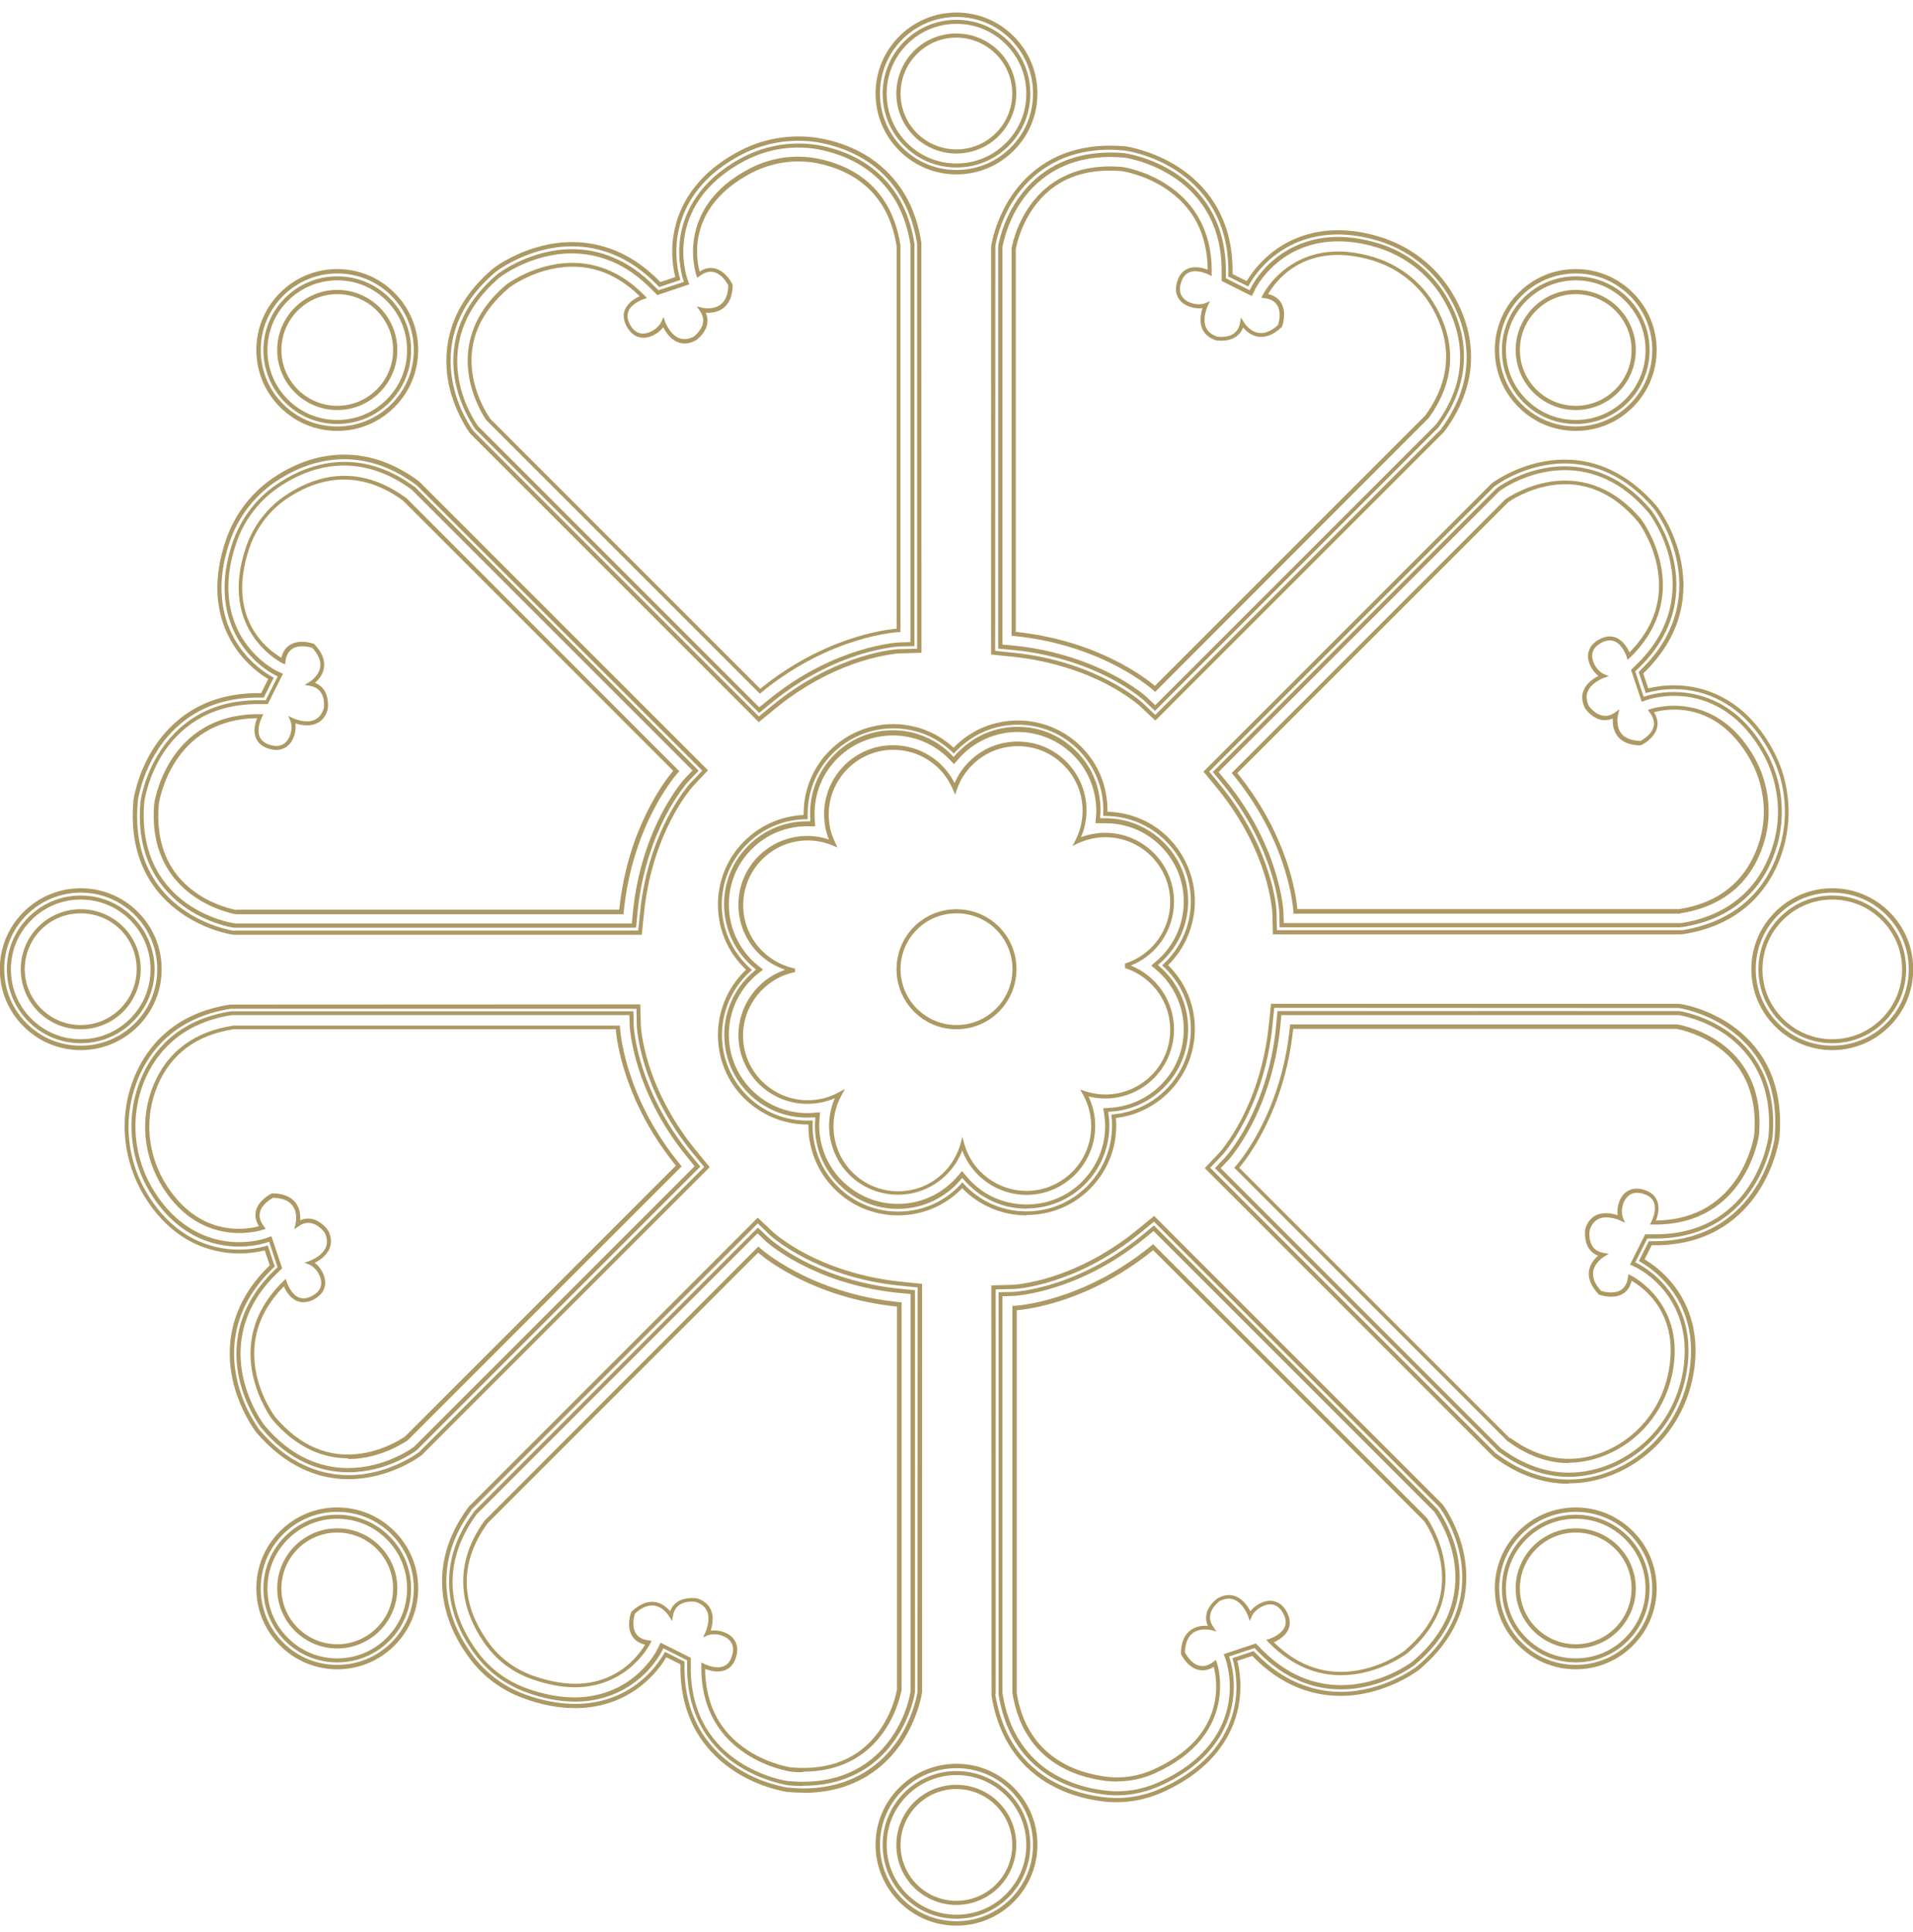 <svg width="100" height="101" viewBox="0 0 100 101" fill="none" xmlns="http://www.w3.org/2000/svg">
<g clip-path="url(#clip0_2415_2922)">
<path d="M50 47.746C49.25 47.746 48.5 48.026 47.93 48.596C46.79 49.736 46.79 51.587 47.93 52.727C48.48 53.276 49.22 53.587 50 53.587C50.78 53.587 51.51 53.286 52.07 52.727C53.21 51.587 53.21 49.736 52.07 48.596C51.5 48.026 50.75 47.746 50 47.746ZM50 53.806C49.16 53.806 48.37 53.477 47.78 52.886C46.56 51.666 46.56 49.676 47.78 48.447C49 47.227 50.99 47.227 52.22 48.447C53.44 49.666 53.44 51.657 52.22 52.886C51.63 53.477 50.84 53.806 50 53.806Z" fill="#AC9963"/>
<path d="M50 1.246C49.03 1.246 48.11 1.626 47.42 2.316C46.73 3.006 46.35 3.916 46.35 4.896C46.35 5.876 46.73 6.786 47.42 7.476C48.11 8.166 49.02 8.546 50 8.546C50.98 8.546 51.89 8.166 52.58 7.476C53.27 6.786 53.65 5.876 53.65 4.896C53.65 3.916 53.27 3.006 52.58 2.316C51.89 1.626 50.98 1.246 50 1.246ZM50 8.756C48.97 8.756 48 8.356 47.27 7.626C46.54 6.896 46.14 5.926 46.14 4.896C46.14 3.866 46.54 2.896 47.27 2.166C48 1.436 48.97 1.036 50 1.036C51.03 1.036 52 1.436 52.73 2.166C53.46 2.896 53.86 3.866 53.86 4.896C53.86 5.926 53.46 6.896 52.73 7.626C52 8.356 51.03 8.756 50 8.756ZM50 0.886C48.93 0.886 47.92 1.306 47.17 2.056C46.41 2.816 46 3.816 46 4.886C46 5.956 46.42 6.966 47.17 7.716C47.93 8.476 48.93 8.886 50 8.886C51.07 8.886 52.08 8.466 52.83 7.716C53.59 6.956 54 5.956 54 4.886C54 3.816 53.58 2.806 52.83 2.056C52.07 1.296 51.07 0.886 50 0.886ZM50 9.116C48.87 9.116 47.81 8.676 47.01 7.876C46.21 7.076 45.77 6.016 45.77 4.886C45.77 3.756 46.21 2.696 47.01 1.896C47.81 1.096 48.87 0.656 50 0.656C51.13 0.656 52.19 1.096 52.99 1.896C53.79 2.696 54.23 3.756 54.23 4.886C54.23 6.016 53.79 7.076 52.99 7.876C52.19 8.676 51.13 9.116 50 9.116Z" fill="#AC9963"/>
<path d="M17.63 14.656C16.66 14.656 15.74 15.036 15.05 15.726C14.36 16.416 13.98 17.326 13.98 18.306C13.98 19.286 14.36 20.196 15.05 20.886C15.74 21.576 16.65 21.956 17.63 21.956C18.61 21.956 19.52 21.576 20.21 20.886C20.9 20.196 21.28 19.286 21.28 18.306C21.28 17.326 20.9 16.416 20.21 15.726C19.52 15.036 18.61 14.656 17.63 14.656ZM17.63 22.166C16.6 22.166 15.63 21.766 14.9 21.036C14.17 20.306 13.77 19.336 13.77 18.306C13.77 17.276 14.17 16.306 14.9 15.576C15.63 14.846 16.6 14.446 17.63 14.446C18.66 14.446 19.63 14.846 20.36 15.576C21.09 16.306 21.49 17.276 21.49 18.306C21.49 19.336 21.09 20.306 20.36 21.036C19.63 21.766 18.66 22.166 17.63 22.166ZM17.63 14.296C16.56 14.296 15.55 14.716 14.8 15.466C14.04 16.226 13.63 17.226 13.63 18.296C13.63 19.366 14.05 20.376 14.8 21.126C15.56 21.886 16.56 22.296 17.63 22.296C18.7 22.296 19.71 21.876 20.46 21.126C21.22 20.366 21.63 19.366 21.63 18.296C21.63 17.226 21.21 16.216 20.46 15.466C19.7 14.706 18.7 14.296 17.63 14.296ZM17.63 22.526C16.5 22.526 15.44 22.086 14.64 21.286C13.84 20.486 13.4 19.426 13.4 18.296C13.4 17.166 13.84 16.106 14.64 15.306C15.44 14.506 16.5 14.066 17.63 14.066C18.76 14.066 19.82 14.506 20.62 15.306C21.42 16.106 21.86 17.166 21.86 18.296C21.86 19.426 21.42 20.486 20.62 21.286C19.82 22.086 18.76 22.526 17.63 22.526Z" fill="#AC9963"/>
<path d="M4.22 47.026C3.25 47.026 2.33 47.407 1.64 48.096C0.95 48.786 0.57 49.697 0.57 50.676C0.57 51.657 0.95 52.566 1.64 53.257C2.33 53.947 3.24 54.327 4.22 54.327C5.2 54.327 6.11 53.947 6.8 53.257C7.49 52.566 7.87 51.657 7.87 50.676C7.87 49.697 7.49 48.786 6.8 48.096C6.11 47.407 5.2 47.026 4.22 47.026ZM4.22 54.536C3.19 54.536 2.22 54.136 1.49 53.407C0.76 52.676 0.36 51.706 0.36 50.676C0.36 49.647 0.76 48.676 1.49 47.947C2.22 47.217 3.19 46.816 4.22 46.816C5.25 46.816 6.22 47.217 6.95 47.947C7.68 48.676 8.08 49.647 8.08 50.676C8.08 51.706 7.68 52.676 6.95 53.407C6.22 54.136 5.25 54.536 4.22 54.536ZM4.22 46.666C3.15 46.666 2.14 47.087 1.39 47.837C0.63 48.596 0.22 49.596 0.22 50.666C0.22 51.736 0.64 52.746 1.39 53.496C2.15 54.257 3.15 54.666 4.22 54.666C5.29 54.666 6.3 54.246 7.05 53.496C7.81 52.736 8.22 51.736 8.22 50.666C8.22 49.596 7.8 48.587 7.05 47.837C6.29 47.077 5.29 46.666 4.22 46.666ZM4.22 54.897C3.09 54.897 2.03 54.456 1.23 53.657C0.43 52.856 -0.01 51.797 -0.01 50.666C-0.01 49.536 0.43 48.477 1.23 47.676C2.03 46.877 3.09 46.437 4.22 46.437C5.35 46.437 6.41 46.877 7.21 47.676C8.01 48.477 8.45 49.536 8.45 50.666C8.45 51.797 8.01 52.856 7.21 53.657C6.41 54.456 5.35 54.897 4.22 54.897Z" fill="#AC9963"/>
<path d="M17.63 79.396C16.66 79.396 15.74 79.776 15.05 80.466C14.36 81.156 13.98 82.066 13.98 83.046C13.98 84.026 14.36 84.936 15.05 85.626C15.74 86.316 16.65 86.696 17.63 86.696C18.61 86.696 19.52 86.316 20.21 85.626C20.9 84.936 21.28 84.026 21.28 83.046C21.28 82.066 20.9 81.156 20.21 80.466C19.52 79.776 18.61 79.396 17.63 79.396ZM17.63 86.906C16.6 86.906 15.63 86.506 14.9 85.776C14.17 85.046 13.77 84.076 13.77 83.046C13.77 82.016 14.17 81.046 14.9 80.316C15.63 79.586 16.6 79.186 17.63 79.186C18.66 79.186 19.63 79.586 20.36 80.316C21.09 81.046 21.49 82.016 21.49 83.046C21.49 84.076 21.09 85.046 20.36 85.776C19.63 86.506 18.66 86.906 17.63 86.906ZM17.63 79.036C16.56 79.036 15.55 79.456 14.8 80.206C14.04 80.966 13.63 81.966 13.63 83.036C13.63 84.106 14.05 85.116 14.8 85.866C15.56 86.626 16.56 87.036 17.63 87.036C18.7 87.036 19.71 86.616 20.46 85.866C21.22 85.106 21.63 84.106 21.63 83.036C21.63 81.966 21.21 80.956 20.46 80.206C19.7 79.446 18.7 79.036 17.63 79.036ZM17.63 87.266C16.5 87.266 15.44 86.826 14.64 86.026C13.84 85.226 13.4 84.166 13.4 83.036C13.4 81.906 13.84 80.846 14.64 80.046C15.44 79.246 16.5 78.806 17.63 78.806C18.76 78.806 19.82 79.246 20.62 80.046C21.42 80.846 21.86 81.906 21.86 83.036C21.86 84.166 21.42 85.226 20.62 86.026C19.82 86.826 18.76 87.266 17.63 87.266Z" fill="#AC9963"/>
<path d="M50 92.796C49.03 92.796 48.11 93.177 47.42 93.867C46.73 94.556 46.35 95.466 46.35 96.447C46.35 97.427 46.73 98.337 47.42 99.026C48.11 99.716 49.02 100.097 50 100.097C50.98 100.097 51.89 99.716 52.58 99.026C53.27 98.337 53.65 97.427 53.65 96.447C53.65 95.466 53.27 94.556 52.58 93.867C51.89 93.177 50.98 92.796 50 92.796ZM50 100.307C48.97 100.307 48 99.906 47.27 99.177C46.54 98.447 46.14 97.477 46.14 96.447C46.14 95.416 46.54 94.447 47.27 93.716C48 92.987 48.97 92.587 50 92.587C51.03 92.587 52 92.987 52.73 93.716C53.46 94.447 53.86 95.416 53.86 96.447C53.86 97.477 53.46 98.447 52.73 99.177C52 99.906 51.03 100.307 50 100.307ZM50 92.436C48.93 92.436 47.92 92.856 47.17 93.606C46.41 94.367 46 95.367 46 96.436C46 97.507 46.42 98.516 47.17 99.266C47.93 100.027 48.93 100.437 50 100.437C51.07 100.437 52.08 100.017 52.83 99.266C53.59 98.507 54 97.507 54 96.436C54 95.367 53.58 94.356 52.83 93.606C52.07 92.847 51.07 92.436 50 92.436ZM50 100.667C48.87 100.667 47.81 100.227 47.01 99.427C46.21 98.626 45.77 97.567 45.77 96.436C45.77 95.306 46.21 94.246 47.01 93.447C47.81 92.647 48.87 92.207 50 92.207C51.13 92.207 52.19 92.647 52.99 93.447C53.79 94.246 54.23 95.306 54.23 96.436C54.23 97.567 53.79 98.626 52.99 99.427C52.19 100.227 51.13 100.667 50 100.667Z" fill="#AC9963"/>
<path d="M82.37 79.396C81.4 79.396 80.48 79.776 79.79 80.466C79.1 81.156 78.72 82.066 78.72 83.046C78.72 84.026 79.1 84.936 79.79 85.626C80.48 86.316 81.39 86.696 82.37 86.696C83.35 86.696 84.26 86.316 84.95 85.626C85.64 84.936 86.02 84.026 86.02 83.046C86.02 82.066 85.64 81.156 84.95 80.466C84.26 79.776 83.35 79.396 82.37 79.396ZM82.37 86.906C81.34 86.906 80.37 86.506 79.64 85.776C78.91 85.046 78.51 84.076 78.51 83.046C78.51 82.016 78.91 81.046 79.64 80.316C80.37 79.586 81.34 79.186 82.37 79.186C83.4 79.186 84.37 79.586 85.1 80.316C85.83 81.046 86.23 82.016 86.23 83.046C86.23 84.076 85.83 85.046 85.1 85.776C84.37 86.506 83.4 86.906 82.37 86.906ZM82.37 79.036C81.3 79.036 80.29 79.456 79.54 80.206C78.78 80.966 78.37 81.966 78.37 83.036C78.37 84.106 78.79 85.116 79.54 85.866C80.3 86.626 81.3 87.036 82.37 87.036C83.44 87.036 84.45 86.616 85.2 85.866C85.96 85.106 86.37 84.106 86.37 83.036C86.37 81.966 85.95 80.956 85.2 80.206C84.44 79.446 83.44 79.036 82.37 79.036ZM82.37 87.266C81.24 87.266 80.18 86.826 79.38 86.026C78.58 85.226 78.14 84.166 78.14 83.036C78.14 81.906 78.58 80.846 79.38 80.046C80.18 79.246 81.24 78.806 82.37 78.806C83.5 78.806 84.56 79.246 85.36 80.046C86.16 80.846 86.6 81.906 86.6 83.036C86.6 84.166 86.16 85.226 85.36 86.026C84.56 86.826 83.5 87.266 82.37 87.266Z" fill="#AC9963"/>
<path d="M95.78 47.026C94.81 47.026 93.89 47.407 93.2 48.096C92.51 48.786 92.13 49.697 92.13 50.676C92.13 51.657 92.51 52.566 93.2 53.257C93.89 53.947 94.8 54.327 95.78 54.327C96.76 54.327 97.67 53.947 98.36 53.257C99.05 52.566 99.43 51.657 99.43 50.676C99.43 49.697 99.05 48.786 98.36 48.096C97.67 47.407 96.76 47.026 95.78 47.026ZM95.78 54.536C94.75 54.536 93.78 54.136 93.05 53.407C92.32 52.676 91.92 51.706 91.92 50.676C91.92 49.647 92.32 48.676 93.05 47.947C93.78 47.217 94.75 46.816 95.78 46.816C96.81 46.816 97.78 47.217 98.51 47.947C99.24 48.676 99.64 49.647 99.64 50.676C99.64 51.706 99.24 52.676 98.51 53.407C97.78 54.136 96.81 54.536 95.78 54.536ZM95.78 46.666C94.71 46.666 93.7 47.087 92.95 47.837C92.19 48.596 91.78 49.596 91.78 50.666C91.78 51.736 92.2 52.746 92.95 53.496C93.71 54.257 94.71 54.666 95.78 54.666C96.85 54.666 97.86 54.246 98.61 53.496C99.37 52.736 99.78 51.736 99.78 50.666C99.78 49.596 99.36 48.587 98.61 47.837C97.85 47.077 96.85 46.666 95.78 46.666ZM95.78 54.897C94.65 54.897 93.59 54.456 92.79 53.657C91.99 52.856 91.55 51.797 91.55 50.666C91.55 49.536 91.99 48.477 92.79 47.676C93.59 46.877 94.65 46.437 95.78 46.437C96.91 46.437 97.97 46.877 98.77 47.676C99.57 48.477 100.01 49.536 100.01 50.666C100.01 51.797 99.57 52.856 98.77 53.657C97.97 54.456 96.91 54.897 95.78 54.897Z" fill="#AC9963"/>
<path d="M82.37 14.656C81.4 14.656 80.48 15.036 79.79 15.726C79.1 16.416 78.72 17.326 78.72 18.306C78.72 19.286 79.1 20.196 79.79 20.886C80.48 21.576 81.39 21.956 82.37 21.956C83.35 21.956 84.26 21.576 84.95 20.886C85.64 20.196 86.02 19.286 86.02 18.306C86.02 17.326 85.64 16.416 84.95 15.726C84.26 15.036 83.35 14.656 82.37 14.656ZM82.37 22.166C81.34 22.166 80.37 21.766 79.64 21.036C78.91 20.306 78.51 19.336 78.51 18.306C78.51 17.276 78.91 16.306 79.64 15.576C80.37 14.846 81.34 14.446 82.37 14.446C83.4 14.446 84.37 14.846 85.1 15.576C85.83 16.306 86.23 17.276 86.23 18.306C86.23 19.336 85.83 20.306 85.1 21.036C84.37 21.766 83.4 22.166 82.37 22.166ZM82.37 14.296C81.3 14.296 80.29 14.716 79.54 15.466C78.78 16.226 78.37 17.226 78.37 18.296C78.37 19.366 78.79 20.376 79.54 21.126C80.3 21.886 81.3 22.296 82.37 22.296C83.44 22.296 84.45 21.876 85.2 21.126C85.96 20.366 86.37 19.366 86.37 18.296C86.37 17.226 85.95 16.216 85.2 15.466C84.44 14.706 83.44 14.296 82.37 14.296ZM82.37 22.526C81.24 22.526 80.18 22.086 79.38 21.286C78.58 20.486 78.14 19.426 78.14 18.296C78.14 17.166 78.58 16.106 79.38 15.306C80.18 14.506 81.24 14.066 82.37 14.066C83.5 14.066 84.56 14.506 85.36 15.306C86.16 16.106 86.6 17.166 86.6 18.296C86.6 19.426 86.16 20.486 85.36 21.286C84.56 22.086 83.5 22.526 82.37 22.526Z" fill="#AC9963"/>
<path d="M50.31 61.246L50.53 61.507C50.72 61.736 50.93 61.937 51.16 62.117C51.88 62.676 52.75 62.967 53.67 62.967C54.77 62.967 55.8 62.536 56.57 61.767C57.34 60.986 57.77 59.956 57.77 58.867C57.77 58.666 57.75 58.456 57.72 58.257L57.67 57.937L57.99 57.916C59 57.867 59.96 57.437 60.68 56.717C61.46 55.947 61.88 54.907 61.88 53.816C61.88 52.727 61.45 51.687 60.68 50.916C60.6 50.837 60.52 50.767 60.44 50.697L60.18 50.477L60.44 50.257C61.35 49.477 61.88 48.337 61.88 47.136C61.88 46.036 61.45 45.007 60.68 44.236C59.91 43.456 58.87 43.036 57.78 43.036C57.72 43.036 57.66 43.036 57.59 43.036H57.26L57.29 42.727C57.32 42.416 57.31 42.087 57.26 41.776C57.13 40.897 56.73 40.096 56.1 39.467C55.32 38.697 54.29 38.267 53.2 38.267C52.11 38.267 51.07 38.697 50.3 39.467C50.22 39.547 50.15 39.627 50.08 39.706L49.87 39.947L49.65 39.717C49.45 39.507 49.23 39.327 48.99 39.157C48.31 38.697 47.51 38.447 46.68 38.447C45.58 38.447 44.55 38.877 43.78 39.647C43 40.416 42.58 41.456 42.58 42.547C42.58 42.657 42.58 42.767 42.59 42.877L42.61 43.197H42.29C41.16 43.166 40.09 43.596 39.3 44.386C38.52 45.157 38.1 46.197 38.1 47.286C38.1 48.377 38.53 49.416 39.3 50.187C39.4 50.286 39.5 50.377 39.61 50.467L39.89 50.687L39.61 50.907C39.39 51.087 39.19 51.286 39.01 51.507C38.42 52.236 38.1 53.147 38.1 54.087C38.1 55.187 38.53 56.217 39.3 56.986C40.15 57.837 41.32 58.276 42.53 58.176L42.87 58.147L42.84 58.486C42.81 58.786 42.82 59.087 42.86 59.377C42.98 60.276 43.38 61.087 44.03 61.736C44.81 62.507 45.84 62.937 46.93 62.937C48.02 62.937 49.06 62.507 49.83 61.736C49.91 61.657 50 61.566 50.07 61.477L50.29 61.217L50.31 61.246ZM53.67 63.187C52.71 63.187 51.79 62.877 51.03 62.286C50.79 62.096 50.56 61.886 50.36 61.647L50.3 61.577L50.24 61.647C50.16 61.736 50.07 61.837 49.99 61.926C49.17 62.746 48.09 63.197 46.93 63.197C45.77 63.197 44.69 62.746 43.87 61.926C43.19 61.246 42.77 60.397 42.64 59.447C42.6 59.136 42.59 58.816 42.62 58.507V58.416H42.54C42.42 58.416 42.31 58.426 42.19 58.426C41.04 58.426 39.95 57.977 39.13 57.157C38.31 56.337 37.86 55.257 37.86 54.096C37.86 53.106 38.2 52.147 38.82 51.377C39.01 51.147 39.22 50.937 39.45 50.746L39.52 50.687L39.45 50.627C39.34 50.536 39.23 50.437 39.12 50.327C38.3 49.507 37.85 48.426 37.85 47.267C37.85 46.106 38.3 45.026 39.12 44.206C39.94 43.386 41.02 42.937 42.18 42.937C42.21 42.937 42.24 42.937 42.28 42.937H42.36V42.856C42.36 42.746 42.35 42.627 42.35 42.507C42.35 41.356 42.8 40.267 43.62 39.447C44.44 38.627 45.52 38.176 46.68 38.176C47.55 38.176 48.39 38.437 49.11 38.926C49.36 39.096 49.59 39.297 49.8 39.517L49.85 39.577L49.9 39.517C49.97 39.426 50.05 39.346 50.14 39.267C50.96 38.447 52.04 37.996 53.2 37.996C54.36 37.996 55.44 38.447 56.26 39.267C56.92 39.926 57.35 40.767 57.48 41.697C57.53 42.026 57.54 42.367 57.51 42.697V42.776H57.59C57.65 42.776 57.72 42.776 57.78 42.776C58.93 42.776 60.02 43.227 60.84 44.047C61.66 44.867 62.11 45.947 62.11 47.106C62.11 48.377 61.56 49.566 60.59 50.397L60.53 50.447L60.59 50.507C60.68 50.577 60.76 50.657 60.84 50.736C61.66 51.556 62.11 52.636 62.11 53.797C62.11 54.956 61.66 56.036 60.84 56.856C60.08 57.617 59.07 58.066 58.01 58.117H57.93L57.94 58.197C57.97 58.407 57.99 58.627 57.99 58.846C57.99 59.996 57.54 61.087 56.72 61.907C55.9 62.727 54.82 63.176 53.66 63.176M50.3 61.797L50.38 61.886C50.55 62.077 50.74 62.246 50.93 62.397C51.72 63.007 52.66 63.327 53.66 63.327C54.85 63.327 55.97 62.867 56.82 62.017C57.66 61.176 58.13 60.047 58.13 58.856C58.13 58.697 58.13 58.536 58.1 58.377V58.267L58.2 58.257C59.23 58.157 60.2 57.706 60.94 56.967C61.78 56.127 62.25 54.996 62.25 53.806C62.25 52.617 61.79 51.496 60.94 50.647C60.9 50.606 60.87 50.577 60.83 50.547L60.75 50.467L60.83 50.386C61.73 49.547 62.25 48.356 62.25 47.127C62.25 45.897 61.79 44.816 60.94 43.967C60.1 43.127 58.97 42.657 57.78 42.657H57.67V42.547C57.68 42.267 57.67 41.986 57.63 41.706C57.49 40.746 57.05 39.886 56.37 39.197C55.53 38.356 54.4 37.886 53.21 37.886C52.02 37.886 50.9 38.346 50.05 39.197C50.01 39.236 49.97 39.276 49.93 39.316L49.86 39.397L49.78 39.316C49.6 39.147 49.41 38.986 49.2 38.846C48.46 38.337 47.59 38.077 46.69 38.077C45.5 38.077 44.38 38.547 43.53 39.386C42.69 40.227 42.22 41.346 42.22 42.547C42.22 42.596 42.22 42.657 42.22 42.717V42.827H42.11C40.95 42.846 39.86 43.316 39.04 44.136C38.2 44.977 37.73 46.106 37.73 47.297C37.73 48.486 38.2 49.606 39.04 50.456C39.1 50.517 39.16 50.566 39.22 50.627L39.31 50.706L39.22 50.786C39.04 50.947 38.88 51.117 38.73 51.306C38.09 52.096 37.74 53.096 37.74 54.117C37.74 55.306 38.21 56.426 39.05 57.276C39.93 58.157 41.11 58.627 42.36 58.577H42.48V58.687C42.47 58.947 42.48 59.197 42.52 59.456C42.65 60.437 43.09 61.327 43.79 62.026C44.63 62.867 45.75 63.337 46.95 63.337C48.15 63.337 49.26 62.877 50.11 62.026C50.15 61.986 50.19 61.937 50.23 61.897L50.31 61.806L50.3 61.797ZM53.66 63.536C52.62 63.536 51.63 63.197 50.8 62.566C50.62 62.426 50.45 62.276 50.3 62.117C50.28 62.136 50.26 62.157 50.25 62.166C49.37 63.056 48.19 63.536 46.94 63.536C45.69 63.536 44.51 63.047 43.63 62.166C42.9 61.437 42.44 60.507 42.3 59.477C42.27 59.246 42.26 59.017 42.26 58.786C40.99 58.797 39.8 58.306 38.9 57.416C38.01 56.536 37.53 55.356 37.53 54.106C37.53 53.036 37.9 51.986 38.57 51.157C38.7 50.996 38.84 50.837 39 50.697C38.97 50.666 38.93 50.636 38.9 50.596C38.01 49.717 37.53 48.536 37.53 47.286C37.53 46.036 38.02 44.856 38.9 43.977C39.73 43.147 40.83 42.657 42.01 42.606C42.01 42.587 42.01 42.566 42.01 42.536C42.01 41.286 42.5 40.106 43.38 39.227C44.27 38.346 45.44 37.856 46.69 37.856C47.63 37.856 48.55 38.136 49.32 38.666C49.51 38.797 49.68 38.937 49.85 39.087C49.86 39.066 49.88 39.056 49.9 39.036C50.78 38.147 51.96 37.666 53.21 37.666C54.46 37.666 55.64 38.157 56.52 39.036C57.24 39.757 57.7 40.666 57.84 41.666C57.88 41.926 57.89 42.176 57.89 42.437C59.1 42.467 60.24 42.947 61.09 43.806C61.94 44.666 62.46 45.867 62.46 47.117C62.46 48.367 61.95 49.587 61.06 50.456C61.07 50.467 61.08 50.477 61.09 50.486C61.98 51.377 62.46 52.547 62.46 53.797C62.46 55.047 61.97 56.227 61.09 57.106C60.35 57.846 59.37 58.327 58.33 58.447C58.34 58.577 58.35 58.706 58.35 58.837C58.35 60.087 57.86 61.267 56.98 62.147C56.1 63.036 54.92 63.517 53.67 63.517" fill="#AC9963"/>
<path d="M25.03 22.316L39.69 36.976L40.12 36.626C41.94 35.126 43.7 34.386 44.86 34.026C46.1 33.636 46.96 33.586 46.99 33.586L47.59 33.566V12.776C47.35 11.256 46.72 10.046 45.72 9.176C44.97 8.526 44.03 8.076 42.92 7.836C41.6 7.556 40.18 7.756 38.97 8.386C36.7 9.566 35.98 11.176 35.79 12.316C35.58 13.546 35.9 14.476 35.93 14.586L36.03 14.866L34.36 15.426L34.06 15.126C33.41 14.466 32.71 13.966 31.95 13.656C31.3 13.386 30.6 13.246 29.89 13.246C27.8 13.246 26.23 14.426 26.16 14.476L26.13 14.496C23.95 16.346 23.75 18.376 23.97 19.746C24.21 21.216 24.96 22.236 24.99 22.276L25.02 22.316H25.03ZM39.68 37.266L24.86 22.446L24.83 22.406C24.83 22.406 24.02 21.296 23.77 19.776C23.54 18.346 23.74 16.246 26.01 14.326L26.04 14.306C26.11 14.256 27.74 13.026 29.9 13.026C30.64 13.026 31.36 13.166 32.04 13.456C32.82 13.776 33.55 14.286 34.22 14.976L34.42 15.176L35.75 14.736L35.73 14.666C35.69 14.556 35.36 13.576 35.58 12.286C35.79 11.096 36.53 9.416 38.88 8.196C40.14 7.546 41.61 7.346 42.97 7.626C44.11 7.866 45.09 8.336 45.87 9.016C46.91 9.926 47.56 11.176 47.8 12.746V12.816V33.776L47 33.796C47 33.796 46.14 33.846 44.92 34.226C43.78 34.586 42.05 35.316 40.26 36.796L39.68 37.276V37.266ZM24.76 22.546L39.67 37.456L40.35 36.896C42.12 35.436 43.84 34.706 44.96 34.356C46.13 33.986 46.91 33.936 47 33.936L47.94 33.916V12.726C47.68 11.126 47.01 9.836 45.95 8.906C45.15 8.206 44.16 7.736 42.99 7.486C41.59 7.196 40.08 7.406 38.8 8.066C36.39 9.306 35.64 11.036 35.43 12.256C35.25 13.326 35.44 14.206 35.54 14.536L35.57 14.636L34.46 15.006L34.32 14.866C33.64 14.166 32.89 13.646 32.09 13.316C31.39 13.026 30.65 12.876 29.9 12.876C27.69 12.876 26.02 14.136 25.95 14.186L25.91 14.216C23.59 16.176 23.39 18.336 23.63 19.796C23.88 21.346 24.68 22.446 24.72 22.486L24.76 22.546ZM39.66 37.746L24.59 22.676L24.54 22.616C24.54 22.616 23.67 21.426 23.41 19.826C23.17 18.306 23.38 16.066 25.77 14.046L25.82 14.006C25.89 13.946 27.62 12.656 29.9 12.656C30.69 12.656 31.45 12.806 32.18 13.106C33 13.446 33.78 13.986 34.48 14.706L34.52 14.746L35.3 14.486C35.2 14.086 35.04 13.226 35.22 12.216C35.44 10.946 36.22 9.156 38.71 7.866C40.04 7.176 41.6 6.966 43.05 7.266C44.26 7.516 45.29 8.016 46.11 8.736C47.22 9.706 47.91 11.026 48.16 12.686V12.786L48.17 34.126L47.02 34.156C47.02 34.156 46.2 34.206 45.04 34.566C43.93 34.916 42.25 35.626 40.5 37.066L39.66 37.756V37.746Z" fill="#AC9963"/>
<path d="M12.3 48.277H33.03L33.08 47.717C33.31 45.377 34.03 43.597 34.59 42.527C35.19 41.377 35.76 40.737 35.79 40.707L36.2 40.277L21.53 25.607L21.49 25.577C20.37 24.757 19.19 24.337 17.98 24.337C17.33 24.337 16.67 24.457 16.03 24.707C15.52 24.897 15.01 25.167 14.52 25.507C14.01 25.857 13.56 26.297 13.19 26.797C12.82 27.297 12.53 27.837 12.34 28.427C11.5 30.917 12.13 32.597 12.8 33.567C13.52 34.607 14.42 35.057 14.52 35.097L14.79 35.227L14 36.807H13.58C13.58 36.807 13.51 36.807 13.48 36.807C10.77 36.807 9.29 38.207 8.53 39.377C7.72 40.627 7.55 41.877 7.54 41.927V41.957C7.3 44.807 8.59 46.377 9.72 47.197C10.92 48.067 12.18 48.257 12.23 48.267H12.27L12.3 48.277ZM33.23 48.497H12.27H12.22C12.17 48.497 10.86 48.287 9.61 47.387C8.44 46.537 7.09 44.907 7.34 41.957V41.917C7.35 41.857 7.53 40.567 8.37 39.277C9.17 38.047 10.72 36.567 13.6 36.607H13.89L14.52 35.357L14.45 35.327C14.34 35.277 13.39 34.807 12.64 33.717C11.94 32.707 11.29 30.957 12.15 28.387C12.36 27.777 12.65 27.207 13.04 26.687C13.43 26.167 13.89 25.717 14.42 25.357C14.92 25.007 15.45 24.727 15.98 24.527C16.65 24.277 17.33 24.147 18.01 24.147C19.26 24.147 20.48 24.577 21.64 25.427L21.7 25.467L36.52 40.287L35.97 40.867C35.97 40.867 35.39 41.517 34.8 42.637C34.25 43.697 33.54 45.437 33.32 47.747L33.25 48.497H33.23ZM12.27 48.647H33.36L33.45 47.767C33.67 45.477 34.37 43.757 34.92 42.707C35.49 41.617 36.01 41.027 36.06 40.967L36.71 40.287L21.77 25.357L21.71 25.317C20.52 24.447 19.27 24.007 17.99 24.007C17.3 24.007 16.6 24.137 15.91 24.397C15.37 24.597 14.84 24.887 14.32 25.237C13.78 25.617 13.31 26.077 12.91 26.607C12.52 27.137 12.21 27.717 12 28.347C11.11 30.977 11.79 32.767 12.51 33.807C13.14 34.717 13.92 35.207 14.22 35.377L14.31 35.427L13.79 36.467H13.59C10.65 36.427 9.06 37.937 8.24 39.207C7.39 40.527 7.2 41.847 7.2 41.907V41.957C6.94 44.977 8.32 46.647 9.53 47.517C10.8 48.437 12.15 48.647 12.2 48.657H12.27V48.647ZM33.55 48.867H12.24L12.16 48.857C12.1 48.857 10.71 48.637 9.39 47.677C8.14 46.777 6.71 45.047 6.97 41.917V41.857C6.98 41.797 7.17 40.437 8.05 39.077C8.9 37.767 10.55 36.197 13.59 36.237H13.65L14.02 35.497C13.66 35.287 12.93 34.777 12.33 33.907C11.58 32.827 10.88 30.977 11.8 28.257C12.02 27.607 12.33 27.007 12.74 26.457C13.15 25.907 13.64 25.427 14.2 25.037C14.73 24.667 15.28 24.377 15.84 24.167C16.55 23.897 17.27 23.767 17.99 23.767C19.32 23.767 20.61 24.217 21.84 25.117L21.93 25.187L37.01 40.267L36.22 41.107C36.22 41.107 35.67 41.717 35.11 42.797C34.57 43.827 33.88 45.527 33.66 47.777L33.55 48.857V48.867Z" fill="#AC9963"/>
<path d="M13.82 74.507C14.49 75.307 15.23 75.897 16.03 76.267C16.72 76.587 17.45 76.747 18.2 76.747C20.11 76.747 21.55 75.707 21.61 75.657L21.65 75.627L36.31 60.967L35.96 60.537C34.46 58.717 33.72 56.957 33.36 55.797C32.97 54.547 32.92 53.697 32.92 53.667L32.9 53.067H12.11C9.36 53.497 8.13 55.147 7.57 56.447C6.76 58.367 6.96 60.577 8.11 62.357C8.72 63.307 9.48 64.007 10.35 64.437C11.02 64.767 11.74 64.937 12.49 64.937C13.3 64.937 13.85 64.747 13.91 64.727L14.19 64.627L14.75 66.307L14.45 66.597C12.48 68.517 12.41 70.577 12.7 71.957C13.01 73.427 13.77 74.447 13.81 74.487H13.82V74.507ZM18.21 76.967C17.43 76.967 16.66 76.797 15.95 76.467C15.12 76.087 14.35 75.477 13.67 74.657L13.64 74.627C13.64 74.627 12.81 73.527 12.49 72.007C12.19 70.577 12.26 68.447 14.3 66.447L14.51 66.247L14.07 64.917L14 64.937C13.94 64.957 13.35 65.167 12.5 65.167C11.71 65.167 10.96 64.997 10.26 64.647C9.35 64.197 8.57 63.467 7.94 62.487C6.75 60.637 6.54 58.357 7.38 56.367C7.95 55.007 9.24 53.307 12.08 52.867H12.15H33.11L33.13 53.667C33.13 53.667 33.18 54.527 33.56 55.747C33.92 56.887 34.65 58.617 36.13 60.407L36.61 60.987L36.54 61.057L21.8 75.797L21.75 75.837C21.69 75.887 20.2 76.967 18.22 76.967M13.99 65.097L14.36 66.207L14.22 66.347C12.13 68.387 12.06 70.567 12.37 72.037C12.69 73.587 13.51 74.667 13.54 74.717L13.57 74.757C14.27 75.587 15.06 76.207 15.9 76.597C16.63 76.937 17.42 77.117 18.22 77.117C20.25 77.117 21.78 76.007 21.84 75.957L21.9 75.917L36.81 61.007L36.25 60.327C34.79 58.547 34.06 56.837 33.71 55.717C33.34 54.527 33.29 53.707 33.29 53.677L33.27 52.737H12.05C9.14 53.197 7.83 54.947 7.24 56.337C6.38 58.367 6.59 60.697 7.81 62.587C8.46 63.597 9.26 64.337 10.19 64.797C10.91 65.147 11.68 65.327 12.49 65.327C13.12 65.327 13.62 65.217 13.87 65.147L13.97 65.117L13.99 65.097ZM18.22 77.327C17.38 77.327 16.57 77.147 15.81 76.787C14.94 76.377 14.13 75.737 13.4 74.887L13.36 74.837C13.36 74.837 12.48 73.667 12.15 72.077C11.83 70.557 11.9 68.297 14.06 66.187L14.1 66.147L13.84 65.367C13.56 65.437 13.09 65.527 12.51 65.527C11.66 65.527 10.86 65.337 10.11 64.977C9.14 64.497 8.31 63.727 7.64 62.687C6.39 60.737 6.17 58.327 7.05 56.237C7.66 54.797 9.02 52.977 12.03 52.517H12.13L33.47 52.507L33.5 53.657C33.5 53.657 33.55 54.477 33.91 55.637C34.26 56.747 34.97 58.427 36.41 60.177L37.1 61.017L37.03 61.087L22.04 76.077L21.97 76.127C21.9 76.177 20.32 77.327 18.22 77.327Z" fill="#AC9963"/>
<path d="M41.27 93.117H41.29C41.52 93.136 41.74 93.147 41.96 93.147C44.51 93.147 45.91 91.856 46.64 90.776C47.42 89.626 47.59 88.477 47.6 88.427V88.376V67.647L47.04 67.597C44.7 67.367 42.92 66.647 41.85 66.087C40.69 65.487 40.06 64.916 40.03 64.886L39.6 64.477L24.93 79.147L24.9 79.186C23.92 80.526 23.52 81.936 23.7 83.376C23.83 84.406 24.27 85.416 24.98 86.376C25.63 87.246 26.51 87.897 27.54 88.266C28.41 88.576 29.25 88.737 30.02 88.737C31.31 88.737 32.48 88.296 33.39 87.457C34.07 86.837 34.37 86.216 34.4 86.147L34.53 85.876L36.11 86.666V87.087C36.07 89.847 37.47 91.347 38.66 92.117C39.92 92.936 41.18 93.117 41.23 93.117H41.24H41.27ZM41.96 93.367C41.74 93.367 41.5 93.356 41.27 93.337H41.23C41.18 93.326 39.87 93.136 38.57 92.296C37.34 91.496 35.89 89.936 35.92 87.087V86.796L34.67 86.166L34.64 86.237C34.61 86.306 34.29 86.966 33.58 87.617C32.62 88.487 31.41 88.957 30.06 88.957C29.26 88.957 28.4 88.796 27.5 88.466C26.43 88.076 25.51 87.397 24.84 86.496C24.1 85.507 23.66 84.466 23.52 83.397C23.33 81.906 23.74 80.436 24.76 79.056L24.8 78.996L39.62 64.177L40.2 64.727C40.2 64.727 40.84 65.306 41.97 65.897C43.03 66.447 44.77 67.156 47.08 67.376L47.83 67.447V88.397V88.447C47.83 88.496 47.64 89.697 46.83 90.886C46.07 92.016 44.61 93.356 41.97 93.356M34.74 86.347L35.78 86.867V87.056C35.74 89.977 37.23 91.567 38.49 92.397C39.81 93.266 41.16 93.447 41.21 93.457H41.26C41.5 93.477 41.73 93.496 41.96 93.496C44.67 93.496 46.16 92.117 46.94 90.966C47.76 89.746 47.95 88.516 47.96 88.466V88.397L47.97 67.306L47.09 67.216C44.8 66.996 43.08 66.296 42.03 65.746C40.94 65.177 40.35 64.656 40.29 64.606L39.61 63.956L24.68 78.886L24.64 78.947C23.6 80.367 23.18 81.856 23.38 83.397C23.52 84.487 23.98 85.556 24.73 86.567C25.42 87.487 26.36 88.186 27.46 88.587C28.37 88.916 29.25 89.076 30.07 89.076C31.45 89.076 32.71 88.606 33.69 87.707C34.24 87.207 34.56 86.697 34.71 86.447L34.76 86.356L34.74 86.347ZM41.97 93.716C41.74 93.716 41.49 93.707 41.25 93.686H41.19C41.13 93.677 39.74 93.477 38.38 92.587C37.08 91.737 35.53 90.087 35.57 87.067V87.007L34.83 86.636C34.66 86.927 34.34 87.397 33.82 87.867C32.8 88.806 31.5 89.296 30.06 89.296C29.21 89.296 28.31 89.126 27.38 88.787C26.24 88.376 25.26 87.656 24.55 86.697C23.77 85.656 23.31 84.556 23.16 83.427C22.95 81.837 23.39 80.287 24.46 78.826L24.53 78.737L39.61 63.657L40.45 64.447C40.45 64.447 41.06 64.987 42.14 65.556C43.17 66.097 44.87 66.776 47.12 67.007L48.2 67.117V88.427L48.19 88.507C48.19 88.556 47.98 89.837 47.14 91.097C46.33 92.296 44.78 93.727 41.98 93.727" fill="#AC9963"/>
<path d="M52.41 88.506V88.556C52.56 89.456 52.83 90.246 53.25 90.926C53.62 91.526 54.09 92.046 54.66 92.456C55.5 93.066 56.58 93.466 57.78 93.606C57.98 93.626 58.19 93.646 58.39 93.646C59.14 93.646 59.87 93.486 60.56 93.176C63.12 92.026 63.95 90.356 64.19 89.156C64.45 87.866 64.11 86.866 64.07 86.756L63.97 86.476L65.65 85.916L65.94 86.216C66.59 86.876 67.3 87.376 68.05 87.686C68.7 87.956 69.4 88.096 70.1 88.096C72.19 88.096 73.76 86.916 73.83 86.866L73.85 86.846C76.04 84.996 76.23 82.966 76.01 81.596C75.77 80.126 75.02 79.106 74.99 79.056L74.96 79.016L60.3 64.356L59.87 64.706C58.05 66.206 56.29 66.946 55.13 67.306C53.89 67.696 53.03 67.746 53 67.746L52.4 67.766V88.506H52.41ZM58.38 93.856C58.17 93.856 57.96 93.846 57.75 93.816C56.52 93.666 55.4 93.256 54.53 92.626C53.94 92.196 53.44 91.666 53.06 91.036C52.63 90.336 52.35 89.506 52.2 88.586V88.516V67.556L53 67.536C53 67.536 53.86 67.486 55.08 67.106C56.22 66.746 57.95 66.016 59.74 64.546L60.32 64.066L75.14 78.886L75.17 78.926C75.17 78.926 75.98 80.036 76.23 81.556C76.46 82.986 76.26 85.086 73.99 87.006L73.96 87.036C73.89 87.086 72.26 88.316 70.1 88.316C69.36 88.316 68.64 88.176 67.96 87.886C67.18 87.566 66.45 87.046 65.78 86.366L65.58 86.156L64.25 86.596L64.27 86.666C64.31 86.786 64.67 87.836 64.39 89.186C64.14 90.436 63.28 92.176 60.63 93.366C59.91 93.686 59.15 93.856 58.37 93.856M52.03 88.536V88.606C52.19 89.546 52.48 90.386 52.92 91.106C53.31 91.746 53.82 92.296 54.43 92.736C55.32 93.386 56.46 93.806 57.72 93.956C57.94 93.976 58.15 93.996 58.37 93.996C59.17 93.996 59.95 93.826 60.69 93.496C63.39 92.286 64.27 90.496 64.53 89.216C64.76 88.086 64.55 87.146 64.45 86.786L64.42 86.686L65.53 86.316L65.67 86.456C66.35 87.156 67.1 87.676 67.9 88.006C68.6 88.296 69.34 88.446 70.09 88.446C72.3 88.446 73.97 87.186 74.04 87.136L74.08 87.106C76.4 85.146 76.6 82.986 76.36 81.526C76.11 79.976 75.31 78.876 75.27 78.836L75.23 78.776L60.32 63.866L59.64 64.426C57.87 65.886 56.15 66.616 55.03 66.966C53.86 67.336 53.08 67.386 52.99 67.386L52.05 67.406V88.526L52.03 88.536ZM58.37 94.216C58.15 94.216 57.92 94.206 57.69 94.176C56.39 94.026 55.22 93.586 54.3 92.916C53.67 92.456 53.14 91.886 52.74 91.216C52.29 90.476 51.98 89.606 51.83 88.636V88.536L51.82 67.196L52.97 67.166C52.97 67.166 53.79 67.116 54.95 66.756C56.06 66.406 57.74 65.696 59.49 64.256L60.33 63.566L75.4 78.636L75.45 78.696C75.45 78.696 76.32 79.886 76.57 81.486C76.82 83.006 76.6 85.246 74.21 87.266L74.16 87.306C74.09 87.366 72.36 88.656 70.08 88.656C69.29 88.656 68.53 88.506 67.8 88.206C66.98 87.866 66.2 87.326 65.5 86.606L65.46 86.566L64.68 86.826C64.79 87.256 64.95 88.166 64.73 89.256C64.46 90.586 63.55 92.446 60.77 93.696C60 94.036 59.19 94.216 58.36 94.216" fill="#AC9963"/>
<path d="M78.47 75.717L78.51 75.747C79.63 76.567 80.81 76.987 82.02 76.987C82.71 76.987 83.4 76.847 84.09 76.577C86.01 75.807 87.43 74.127 87.9 72.077C88.39 69.897 87.72 68.427 87.07 67.577C86.37 66.667 85.57 66.277 85.48 66.237L85.21 66.107L86 64.527H86.42C89.19 64.567 90.7 63.147 91.46 61.957C92.27 60.707 92.44 59.457 92.45 59.407V59.377C92.69 56.527 91.4 54.957 90.27 54.137C89.06 53.267 87.81 53.077 87.76 53.067H87.71H66.98L66.93 53.627C66.7 55.967 65.98 57.747 65.42 58.817C64.81 59.977 64.25 60.607 64.22 60.637L63.81 61.067L78.48 75.737L78.47 75.717ZM82.02 77.207C80.77 77.207 79.55 76.777 78.39 75.927L78.33 75.887L63.51 61.067L64.06 60.487C64.06 60.487 64.64 59.847 65.23 58.717C65.78 57.657 66.49 55.917 66.71 53.607L66.78 52.857H87.73H87.78C87.83 52.857 89.14 53.067 90.39 53.967C91.56 54.817 92.91 56.447 92.66 59.397V59.437C92.65 59.497 92.47 60.787 91.63 62.077C90.83 63.307 89.27 64.787 86.4 64.747H86.11L85.48 65.997L85.55 66.027C85.64 66.067 86.49 66.487 87.22 67.437C87.9 68.327 88.6 69.857 88.09 72.117C87.61 74.237 86.14 75.977 84.15 76.777C83.44 77.057 82.72 77.207 82 77.207M78.22 75.997L78.28 76.037C79.47 76.907 80.72 77.347 82 77.347C82.74 77.347 83.48 77.197 84.2 76.907C86.23 76.097 87.73 74.317 88.22 72.147C88.74 69.827 88.02 68.257 87.32 67.347C86.74 66.597 86.09 66.167 85.76 65.977L85.67 65.927L86.19 64.887H86.38C86.38 64.887 86.45 64.887 86.48 64.887C89.35 64.887 90.92 63.397 91.73 62.147C92.59 60.827 92.77 59.507 92.77 59.447V59.397C93.03 56.377 91.65 54.707 90.44 53.837C89.17 52.917 87.83 52.707 87.77 52.697H87.7L66.61 52.687L66.52 53.567C66.3 55.857 65.6 57.577 65.05 58.627C64.48 59.717 63.96 60.307 63.91 60.367L63.26 61.047L78.19 75.977L78.22 75.997ZM82 77.567C80.67 77.567 79.38 77.117 78.15 76.217L78.06 76.147L62.98 61.067L63.77 60.227C63.77 60.227 64.31 59.617 64.88 58.537C65.42 57.507 66.1 55.807 66.33 53.557L66.44 52.477H87.75L87.83 52.487C87.89 52.487 89.28 52.707 90.6 53.657C91.85 54.557 93.28 56.287 93.02 59.417V59.477C93.01 59.537 92.82 60.897 91.94 62.257C91.09 63.567 89.44 65.137 86.4 65.097H86.34L85.97 65.837C86.34 66.057 86.95 66.487 87.51 67.207C88.24 68.157 88.99 69.787 88.45 72.187C87.94 74.427 86.39 76.257 84.29 77.097C83.54 77.397 82.77 77.547 82.01 77.547" fill="#AC9963"/>
<path d="M67.1 48.257H87.89C89.28 48.037 90.41 47.487 91.27 46.627C91.94 45.957 92.42 45.097 92.71 44.087C92.94 43.287 93 42.457 92.89 41.627C92.78 40.807 92.52 40.017 92.1 39.297C91.48 38.217 90.7 37.427 89.78 36.937C89.08 36.567 88.32 36.377 87.52 36.377C86.72 36.377 86.16 36.567 86.1 36.587L85.82 36.687L85.26 35.017L85.56 34.727C87.53 32.807 87.6 30.747 87.31 29.367C87 27.897 86.24 26.877 86.2 26.837L86.18 26.807C85.51 26.017 84.77 25.427 83.97 25.057C83.28 24.737 82.55 24.577 81.8 24.577C79.89 24.577 78.45 25.617 78.4 25.667L78.36 25.697L63.7 40.357L64.05 40.787C65.55 42.607 66.29 44.367 66.65 45.527C67.04 46.777 67.09 47.627 67.09 47.657L67.11 48.257H67.1ZM87.86 48.477H66.89L66.87 47.677C66.87 47.677 66.83 46.817 66.44 45.597C66.08 44.457 65.35 42.727 63.88 40.937L63.4 40.357L63.47 40.287L78.21 25.547L78.26 25.507C78.32 25.457 79.81 24.377 81.79 24.377C82.58 24.377 83.34 24.547 84.05 24.877C84.88 25.257 85.64 25.867 86.33 26.687L86.35 26.717C86.35 26.717 87.18 27.817 87.5 29.337C87.8 30.777 87.73 32.907 85.69 34.897L85.48 35.097L85.92 36.427L85.99 36.407C86.05 36.387 86.64 36.177 87.49 36.177C88.34 36.177 89.12 36.377 89.86 36.757C90.82 37.267 91.63 38.087 92.27 39.197C92.7 39.947 92.98 40.757 93.09 41.607C93.2 42.467 93.14 43.327 92.91 44.157C92.61 45.207 92.11 46.097 91.42 46.787C90.53 47.677 89.36 48.247 87.92 48.467H87.86V48.477ZM66.75 48.627H87.95C89.42 48.387 90.62 47.807 91.53 46.897C92.24 46.177 92.75 45.277 93.06 44.197C93.3 43.347 93.36 42.477 93.25 41.597C93.14 40.727 92.86 39.897 92.41 39.127C91.76 37.987 90.92 37.147 89.94 36.627C89.19 36.227 88.37 36.027 87.51 36.027C86.87 36.027 86.38 36.137 86.13 36.207L86.03 36.237L85.66 35.127L85.8 34.987C87.89 32.947 87.96 30.767 87.65 29.297C87.33 27.747 86.51 26.667 86.48 26.627L86.45 26.587C85.75 25.757 84.96 25.137 84.12 24.747C83.39 24.407 82.6 24.227 81.8 24.227C79.77 24.227 78.24 25.337 78.18 25.387L78.12 25.427L63.21 40.337L63.77 41.017C65.23 42.797 65.96 44.507 66.31 45.627C66.68 46.797 66.73 47.577 66.73 47.667L66.75 48.607V48.627ZM87.89 48.847H66.54L66.51 47.697C66.51 47.697 66.46 46.877 66.1 45.717C65.75 44.607 65.04 42.927 63.6 41.177L62.91 40.337L62.98 40.267L77.97 25.277L78.04 25.227C78.11 25.177 79.69 24.027 81.79 24.027C82.63 24.027 83.44 24.207 84.2 24.567C85.07 24.977 85.88 25.617 86.61 26.467L86.65 26.517C86.65 26.517 87.53 27.677 87.86 29.277C88.18 30.797 88.11 33.057 85.94 35.167L85.9 35.207L86.16 35.987C86.44 35.917 86.91 35.827 87.5 35.827C88.4 35.827 89.25 36.037 90.03 36.447C91.05 36.987 91.91 37.857 92.58 39.027C93.04 39.817 93.33 40.677 93.44 41.577C93.56 42.487 93.49 43.397 93.25 44.267C92.94 45.377 92.4 46.317 91.67 47.057C90.73 48.007 89.48 48.607 87.97 48.837H87.88L87.89 48.847Z" fill="#AC9963"/>
<path d="M52.39 33.697L52.95 33.746C55.29 33.977 57.07 34.697 58.14 35.257C59.3 35.856 59.93 36.426 59.96 36.456L60.39 36.867L75.06 22.197L75.09 22.157C75.97 20.956 76.39 19.697 76.32 18.407C76.27 17.427 75.95 16.456 75.37 15.517C74.6 14.277 73.38 13.357 71.96 12.927C71.26 12.716 70.59 12.617 69.95 12.617C68.66 12.617 67.49 13.056 66.58 13.896C65.9 14.517 65.6 15.136 65.57 15.207L65.44 15.476L63.86 14.687V14.267C63.9 11.507 62.5 10.007 61.31 9.236C60.05 8.416 58.79 8.236 58.74 8.236H58.71C58.48 8.216 58.26 8.206 58.04 8.206C55.49 8.206 54.09 9.496 53.36 10.576C52.59 11.726 52.41 12.886 52.4 12.927V12.976V33.706L52.39 33.697ZM60.39 37.176L59.81 36.627C59.81 36.627 59.17 36.047 58.04 35.456C56.98 34.907 55.24 34.197 52.93 33.977L52.18 33.907V12.937V12.886C52.18 12.836 52.37 11.636 53.18 10.447C53.94 9.316 55.4 7.976 58.04 7.976C58.26 7.976 58.5 7.976 58.73 8.006H58.77C58.83 8.016 60.13 8.196 61.43 9.046C62.66 9.846 64.11 11.406 64.08 14.257V14.546L65.33 15.177L65.36 15.107C65.39 15.037 65.71 14.377 66.42 13.726C67.37 12.857 68.59 12.386 69.94 12.386C70.6 12.386 71.29 12.496 72.01 12.707C73.49 13.146 74.74 14.107 75.54 15.386C76.14 16.357 76.48 17.366 76.52 18.387C76.58 19.727 76.15 21.037 75.24 22.276L75.2 22.337L60.38 37.157L60.39 37.176ZM52.03 34.026L52.91 34.117C55.2 34.337 56.92 35.036 57.97 35.587C59.06 36.157 59.65 36.676 59.71 36.727L60.39 37.377L75.32 22.447L75.36 22.387C76.29 21.116 76.73 19.776 76.66 18.407C76.61 17.366 76.27 16.337 75.65 15.336C74.83 14.017 73.55 13.046 72.04 12.586C71.31 12.367 70.6 12.257 69.93 12.257C68.55 12.257 67.3 12.726 66.31 13.627C65.76 14.127 65.44 14.636 65.3 14.886L65.25 14.976L64.21 14.457V14.267C64.25 11.347 62.76 9.756 61.5 8.926C60.18 8.056 58.83 7.876 58.78 7.866H58.73C58.49 7.846 58.26 7.826 58.03 7.826C55.32 7.826 53.83 9.206 53.05 10.357C52.23 11.576 52.04 12.806 52.03 12.857V12.927L52.02 34.017L52.03 34.026ZM60.4 37.676L59.56 36.886C59.56 36.886 58.95 36.346 57.87 35.776C56.84 35.236 55.14 34.556 52.89 34.327L51.81 34.217V12.916L51.82 12.836C51.82 12.787 52.03 11.507 52.87 10.246C53.68 9.046 55.23 7.616 58.03 7.616C58.26 7.616 58.51 7.626 58.75 7.646H58.81C58.87 7.656 60.26 7.856 61.62 8.746C62.92 9.596 64.47 11.246 64.43 14.267V14.326L65.17 14.697C65.34 14.406 65.67 13.937 66.18 13.466C67.2 12.527 68.5 12.037 69.94 12.037C70.63 12.037 71.36 12.146 72.11 12.377C73.67 12.847 75 13.857 75.85 15.216C76.49 16.247 76.84 17.306 76.89 18.387C76.96 19.806 76.5 21.197 75.54 22.506L75.47 22.596L60.39 37.676H60.4Z" fill="#AC9963"/>
<path d="M50.3 59.397L50.4 59.777C50.8 61.237 52.14 62.257 53.66 62.257C55.52 62.257 57.04 60.737 57.04 58.877C57.04 58.287 56.89 57.707 56.6 57.197L56.46 56.957L56.73 57.047C57.95 57.447 59.27 57.127 60.18 56.227C60.82 55.587 61.17 54.737 61.17 53.837C61.17 52.937 60.82 52.087 60.18 51.447C59.81 51.077 59.38 50.807 58.89 50.637L58.81 50.607V50.367L58.89 50.347C60.25 49.877 61.17 48.597 61.17 47.147C61.17 45.287 59.65 43.767 57.79 43.767C57.29 43.767 56.81 43.877 56.35 44.087L56.06 44.227L56.21 43.947C56.89 42.627 56.65 41.047 55.6 39.997C54.96 39.357 54.11 39.007 53.21 39.007C52.31 39.007 51.46 39.357 50.82 39.997C50.45 40.367 50.18 40.797 50.02 41.277L49.93 41.547L49.82 41.287C49.29 40.017 48.07 39.197 46.7 39.197C44.84 39.197 43.32 40.717 43.32 42.577C43.32 43.097 43.43 43.587 43.66 44.047L43.78 44.307L43.52 44.197C42.25 43.667 40.81 43.957 39.84 44.927C38.52 46.247 38.52 48.387 39.84 49.707C40.29 50.157 40.86 50.477 41.48 50.617L41.56 50.637V50.807L41.48 50.837C39.95 51.177 38.84 52.567 38.84 54.137C38.84 55.997 40.36 57.517 42.22 57.517C42.79 57.517 43.35 57.377 43.84 57.107L44.17 56.927L43.99 57.257C43.26 58.567 43.5 60.227 44.56 61.287C45.2 61.927 46.05 62.277 46.95 62.277C47.85 62.277 48.7 61.927 49.34 61.287C49.75 60.877 50.05 60.357 50.21 59.797L50.31 59.417L50.3 59.397ZM53.66 62.467C52.16 62.467 50.82 61.527 50.3 60.147C50.12 60.617 49.84 61.047 49.48 61.407C48.08 62.807 45.8 62.807 44.39 61.407C43.34 60.357 43.05 58.757 43.64 57.407C43.19 57.607 42.7 57.707 42.2 57.707C40.22 57.707 38.6 56.097 38.6 54.107C38.6 52.567 39.61 51.187 41.04 50.697C40.52 50.517 40.04 50.227 39.65 49.837C38.97 49.157 38.6 48.257 38.6 47.297C38.6 46.337 38.97 45.437 39.65 44.757C40.62 43.787 42.04 43.457 43.33 43.887C43.16 43.467 43.08 43.017 43.08 42.557C43.08 40.577 44.69 38.957 46.68 38.957C48.05 38.957 49.29 39.727 49.9 40.937C50.08 40.517 50.33 40.147 50.66 39.817C51.34 39.137 52.24 38.767 53.2 38.767C54.16 38.767 55.06 39.137 55.74 39.817C56.79 40.867 57.08 42.417 56.51 43.767C56.91 43.617 57.34 43.537 57.77 43.537C59.75 43.537 61.37 45.147 61.37 47.137C61.37 48.617 60.47 49.937 59.11 50.477C59.56 50.657 59.97 50.927 60.32 51.277C61.72 52.677 61.72 54.957 60.32 56.367C59.42 57.267 58.13 57.627 56.9 57.317C57.13 57.797 57.25 58.327 57.25 58.867C57.25 60.847 55.64 62.467 53.65 62.467" fill="#AC9963"/>
<path d="M50 1.966C49.25 1.966 48.5 2.246 47.93 2.826C46.79 3.966 46.79 5.816 47.93 6.956C49.07 8.096 50.92 8.096 52.06 6.956C53.2 5.816 53.2 3.966 52.06 2.826C51.49 2.256 50.74 1.966 49.99 1.966M49.99 8.026C49.19 8.026 48.38 7.716 47.77 7.106C46.55 5.886 46.55 3.896 47.77 2.666C48.99 1.446 50.98 1.446 52.21 2.666C53.43 3.886 53.43 5.876 52.21 7.106C51.6 7.716 50.79 8.026 49.99 8.026Z" fill="#AC9963"/>
<path d="M17.63 15.377C16.02 15.377 14.71 16.686 14.71 18.297C14.71 19.907 16.02 21.216 17.63 21.216C19.24 21.216 20.55 19.907 20.55 18.297C20.55 16.686 19.24 15.377 17.63 15.377ZM17.63 21.436C15.9 21.436 14.49 20.026 14.49 18.297C14.49 16.567 15.9 15.156 17.63 15.156C19.36 15.156 20.77 16.567 20.77 18.297C20.77 20.026 19.36 21.436 17.63 21.436Z" fill="#AC9963"/>
<path d="M4.22 47.746C3.47 47.746 2.72 48.026 2.15 48.596C1.01 49.736 1.01 51.587 2.15 52.727C2.7 53.276 3.44 53.587 4.22 53.587C5 53.587 5.73 53.286 6.29 52.727C7.43 51.587 7.43 49.736 6.29 48.596C5.72 48.026 4.97 47.746 4.22 47.746ZM4.22 53.806C3.38 53.806 2.59 53.477 2 52.886C0.78 51.666 0.78 49.676 2 48.447C3.22 47.227 5.21 47.227 6.44 48.447C7.66 49.666 7.66 51.657 6.44 52.886C5.85 53.477 5.06 53.806 4.22 53.806Z" fill="#AC9963"/>
<path d="M17.63 80.117C16.02 80.117 14.71 81.427 14.71 83.037C14.71 84.647 16.02 85.957 17.63 85.957C19.24 85.957 20.55 84.647 20.55 83.037C20.55 81.427 19.24 80.117 17.63 80.117ZM17.63 86.177C15.9 86.177 14.49 84.766 14.49 83.037C14.49 81.306 15.9 79.897 17.63 79.897C19.36 79.897 20.77 81.306 20.77 83.037C20.77 84.766 19.36 86.177 17.63 86.177Z" fill="#AC9963"/>
<path d="M50 93.526C49.22 93.526 48.49 93.826 47.93 94.386C46.79 95.526 46.79 97.376 47.93 98.516C49.07 99.656 50.92 99.656 52.06 98.516C53.2 97.376 53.2 95.526 52.06 94.386C51.51 93.836 50.77 93.526 49.99 93.526M49.99 99.586C49.19 99.586 48.38 99.276 47.77 98.666C46.55 97.446 46.55 95.456 47.77 94.226C48.36 93.636 49.15 93.306 49.99 93.306C50.83 93.306 51.62 93.636 52.21 94.226C53.43 95.446 53.43 97.436 52.21 98.666C51.6 99.276 50.79 99.586 49.99 99.586Z" fill="#AC9963"/>
<path d="M82.37 80.117C80.76 80.117 79.45 81.427 79.45 83.037C79.45 84.647 80.76 85.957 82.37 85.957C83.98 85.957 85.29 84.647 85.29 83.037C85.29 81.427 83.98 80.117 82.37 80.117ZM82.37 86.177C80.64 86.177 79.23 84.766 79.23 83.037C79.23 81.306 80.64 79.897 82.37 79.897C84.1 79.897 85.51 81.306 85.51 83.037C85.51 84.766 84.1 86.177 82.37 86.177Z" fill="#AC9963"/>
<path d="M82.37 15.377C80.76 15.377 79.45 16.686 79.45 18.297C79.45 19.907 80.76 21.216 82.37 21.216C83.98 21.216 85.29 19.907 85.29 18.297C85.29 16.686 83.98 15.377 82.37 15.377ZM82.37 21.436C80.64 21.436 79.23 20.026 79.23 18.297C79.23 16.567 80.64 15.156 82.37 15.156C84.1 15.156 85.51 16.567 85.51 18.297C85.51 20.026 84.1 21.436 82.37 21.436Z" fill="#AC9963"/>
<path d="M25.58 21.846L39.74 36.007C43.07 33.306 46.26 32.916 46.87 32.867V12.877C46.41 9.906 44.39 8.886 42.78 8.546C41.61 8.306 40.38 8.476 39.31 9.026C35.88 10.806 36.4 13.546 36.57 14.197C36.84 14.027 37.11 13.966 37.38 14.037C37.96 14.177 38.27 14.836 38.29 14.867V14.886L38.3 14.916C38.29 15.476 38.12 15.877 37.8 16.116C37.49 16.346 37.12 16.366 36.89 16.346C36.98 16.537 37 16.727 36.97 16.927C36.88 17.447 36.39 17.787 36.37 17.797H36.36C36.03 17.977 35.72 18.006 35.43 17.887C35.03 17.727 34.79 17.346 34.67 17.107C34.46 17.387 34.07 17.637 33.68 17.657C33.41 17.666 33.02 17.567 32.75 17.047C32.59 16.736 32.56 16.447 32.67 16.186C32.83 15.806 33.22 15.586 33.44 15.486C32.11 14.177 30.57 13.697 28.87 14.056C27.56 14.326 26.63 15.027 26.62 15.037C25.08 16.337 24.43 17.877 24.71 19.607C24.91 20.846 25.53 21.747 25.59 21.826M39.73 36.276L25.42 21.966C25.42 21.966 22.64 18.116 26.48 14.867C26.52 14.836 30.33 11.996 33.7 15.457L33.82 15.586L33.65 15.636C33.65 15.636 33.03 15.836 32.85 16.267C32.77 16.466 32.79 16.697 32.92 16.947C33.1 17.287 33.35 17.456 33.65 17.436C34.05 17.416 34.45 17.096 34.57 16.826L34.68 16.567L34.77 16.826C34.77 16.826 35.01 17.486 35.5 17.677C35.73 17.767 35.98 17.736 36.25 17.607C36.33 17.547 37.09 16.966 36.59 16.256L36.42 16.017L36.7 16.087C36.7 16.087 37.26 16.227 37.66 15.927C37.92 15.736 38.06 15.396 38.07 14.916C38.01 14.806 37.74 14.326 37.32 14.226C37.08 14.166 36.83 14.236 36.57 14.437L36.45 14.527L36.4 14.386C36.4 14.386 35.19 10.886 39.2 8.806C40.32 8.226 41.6 8.046 42.81 8.306C44.49 8.656 46.59 9.726 47.07 12.826V12.847V33.047H46.97C46.97 33.047 43.44 33.206 39.79 36.206L39.71 36.267L39.73 36.276Z" fill="#AC9963"/>
<path d="M12.35 47.556H32.37C32.81 43.296 34.79 40.766 35.19 40.296L21.06 26.166C18.56 24.346 16.36 25.126 14.94 26.106C14.06 26.716 13.38 27.626 13.03 28.666C11.76 32.436 14.12 34.046 14.71 34.386C14.78 34.076 14.93 33.846 15.17 33.706C15.68 33.396 16.37 33.646 16.4 33.656H16.42L16.44 33.686C16.82 34.086 16.99 34.496 16.94 34.886C16.89 35.266 16.64 35.546 16.46 35.696C16.65 35.766 16.81 35.886 16.93 36.056C17.23 36.486 17.13 37.076 17.13 37.096C17.02 37.466 16.82 37.706 16.53 37.826C16.14 37.996 15.69 37.896 15.44 37.816C15.49 38.166 15.39 38.616 15.13 38.906C14.94 39.106 14.6 39.316 14.04 39.136C13.71 39.036 13.49 38.846 13.38 38.586C13.22 38.206 13.35 37.776 13.44 37.546C8.94 37.596 8.3 41.996 8.3 42.046C8.13 44.056 8.77 45.606 10.18 46.626C11.2 47.366 12.27 47.556 12.37 47.576M32.59 47.796H12.33C12.33 47.796 7.65 47.036 8.06 42.026C8.06 41.976 8.74 37.336 13.5 37.336C13.53 37.336 13.56 37.336 13.59 37.336H13.77L13.69 37.496C13.69 37.496 13.39 38.076 13.57 38.506C13.65 38.706 13.83 38.856 14.1 38.936C14.47 39.056 14.76 38.996 14.97 38.766C15.24 38.476 15.3 37.966 15.18 37.686L15.07 37.426L15.32 37.546C15.32 37.546 15.96 37.846 16.44 37.636C16.66 37.536 16.82 37.346 16.92 37.056C16.94 36.956 17.07 36.006 16.21 35.856L15.92 35.806L16.17 35.656C16.17 35.656 16.67 35.356 16.74 34.866C16.78 34.546 16.64 34.206 16.32 33.866C16.2 33.826 15.67 33.686 15.3 33.906C15.09 34.036 14.96 34.256 14.92 34.586L14.9 34.736L14.77 34.676C14.77 34.676 11.37 33.016 12.85 28.626C13.21 27.546 13.92 26.596 14.84 25.956C16.31 24.936 18.61 24.116 21.22 26.026H21.23L35.51 40.316L35.44 40.396C35.44 40.396 33.06 42.996 32.6 47.706V47.806L32.59 47.796Z" fill="#AC9963"/>
<path d="M14.84 67.246C13.53 68.576 13.05 70.117 13.4 71.817C13.67 73.126 14.37 74.056 14.38 74.067C15.68 75.606 17.22 76.257 18.95 75.977C20.19 75.776 21.09 75.156 21.17 75.097L35.33 60.937C32.63 57.606 32.24 54.416 32.19 53.806H12.21C10.27 54.106 8.94 55.096 8.24 56.746C7.52 58.447 7.7 60.397 8.72 61.986C10.49 64.737 12.93 64.266 13.54 64.106C13.37 63.837 13.31 63.566 13.38 63.297C13.52 62.717 14.18 62.407 14.21 62.386H14.23H14.26C14.82 62.397 15.22 62.566 15.46 62.886C15.69 63.197 15.71 63.566 15.69 63.797C15.88 63.706 16.07 63.687 16.27 63.717C16.79 63.806 17.13 64.296 17.15 64.317C17.32 64.656 17.35 64.977 17.23 65.257C17.07 65.656 16.69 65.897 16.45 66.016C16.73 66.227 16.98 66.617 17 67.007C17.01 67.276 16.92 67.666 16.39 67.936C16.08 68.097 15.79 68.117 15.53 68.016C15.15 67.856 14.93 67.466 14.84 67.246ZM18.2 76.237C16.98 76.237 15.55 75.766 14.22 74.197C14.19 74.156 11.35 70.347 14.81 66.977L14.94 66.856L14.99 67.026C14.99 67.026 15.19 67.647 15.62 67.826C15.82 67.906 16.05 67.886 16.3 67.757C16.64 67.576 16.81 67.337 16.79 67.026C16.77 66.626 16.45 66.227 16.18 66.117L15.92 66.007L16.19 65.916C16.19 65.916 16.85 65.677 17.04 65.186C17.13 64.957 17.1 64.707 16.97 64.436C16.91 64.356 16.33 63.596 15.62 64.097L15.38 64.266L15.45 63.986C15.45 63.986 15.59 63.416 15.29 63.026C15.1 62.767 14.76 62.627 14.28 62.617C14.17 62.676 13.69 62.947 13.59 63.367C13.53 63.606 13.6 63.856 13.8 64.117L13.89 64.237L13.75 64.287C13.75 64.287 10.63 65.367 8.54 62.127C7.48 60.477 7.29 58.447 8.04 56.687C8.77 54.956 10.17 53.926 12.19 53.617H12.21H32.41V53.717C32.41 53.717 32.57 57.246 35.57 60.897L35.63 60.977L35.56 61.047L21.32 75.287C21.32 75.287 19.96 76.276 18.21 76.276" fill="#AC9963"/>
<path d="M36.86 87.246C36.88 89.106 37.62 90.537 39.08 91.496C40.2 92.237 41.35 92.397 41.36 92.397C43.37 92.567 44.92 91.936 45.94 90.516C46.68 89.496 46.87 88.427 46.89 88.326V68.306C42.63 67.867 40.1 65.886 39.63 65.487L25.5 79.617C23.61 82.207 24.5 84.477 25.59 85.936C26.15 86.686 26.92 87.257 27.82 87.587C29.65 88.246 31.2 88.156 32.45 87.317C33.17 86.837 33.57 86.227 33.72 85.977C33.41 85.906 33.18 85.757 33.04 85.516C32.73 85.007 32.98 84.317 32.99 84.287V84.266L33.02 84.246C33.42 83.867 33.83 83.697 34.22 83.746C34.6 83.796 34.87 84.046 35.03 84.227C35.1 84.037 35.22 83.876 35.39 83.757C35.82 83.457 36.41 83.556 36.43 83.556H36.44C36.79 83.677 37.04 83.876 37.16 84.156C37.33 84.546 37.23 84.996 37.15 85.246C37.49 85.197 37.95 85.296 38.24 85.556C38.44 85.746 38.65 86.087 38.47 86.647C38.37 86.977 38.18 87.197 37.92 87.306C37.54 87.466 37.11 87.337 36.88 87.257M41.98 92.647C41.78 92.647 41.57 92.647 41.35 92.617C41.3 92.617 36.6 91.927 36.66 87.087V86.906L36.82 86.987C36.82 86.987 37.4 87.287 37.83 87.106C38.03 87.026 38.18 86.847 38.26 86.576C38.38 86.207 38.32 85.916 38.09 85.707C37.8 85.436 37.29 85.376 37.01 85.487L36.75 85.597L36.87 85.347C36.87 85.347 37.17 84.707 36.96 84.227C36.86 84.007 36.67 83.847 36.38 83.746C36.28 83.727 35.33 83.597 35.18 84.457L35.13 84.746L34.98 84.496C34.98 84.496 34.68 83.996 34.19 83.936C33.87 83.897 33.53 84.037 33.19 84.356C33.15 84.477 33.01 85.007 33.23 85.376C33.36 85.587 33.58 85.716 33.91 85.757L34.06 85.776L34 85.906C34 85.906 32.88 88.197 30.06 88.207C29.39 88.207 28.63 88.076 27.76 87.766C26.82 87.427 26.02 86.837 25.43 86.046C24.51 84.806 23.27 82.306 25.35 79.466H25.36L39.64 65.166L39.72 65.237C39.72 65.237 42.32 67.617 47.03 68.076H47.13V88.326C47.13 88.367 46.44 92.617 41.99 92.617" fill="#AC9963"/>
<path d="M53.14 88.456C53.67 91.886 56.33 92.706 57.87 92.886C58.68 92.986 59.51 92.856 60.27 92.516C62.1 91.696 63.18 90.516 63.49 89.016C63.67 88.156 63.52 87.426 63.45 87.136C63.18 87.306 62.91 87.356 62.64 87.296C62.06 87.156 61.75 86.496 61.73 86.466V86.446V86.426C61.74 85.866 61.91 85.466 62.23 85.226C62.54 84.996 62.91 84.976 63.14 84.996C63.05 84.806 63.03 84.616 63.06 84.416C63.15 83.896 63.64 83.556 63.66 83.546H63.67C64 83.366 64.31 83.336 64.6 83.456C65 83.616 65.24 83.996 65.36 84.236C65.57 83.956 65.96 83.706 66.35 83.686C66.62 83.676 67.01 83.766 67.28 84.296C67.44 84.606 67.46 84.896 67.36 85.156C67.2 85.536 66.81 85.756 66.59 85.856C67.92 87.166 69.46 87.646 71.16 87.286C72.47 87.016 73.4 86.316 73.41 86.306C74.95 85.006 75.6 83.466 75.32 81.736C75.12 80.496 74.5 79.596 74.44 79.516L60.28 65.356C56.95 68.056 53.76 68.446 53.15 68.496V88.476L53.14 88.456ZM58.39 93.136C58.21 93.136 58.02 93.126 57.84 93.106C56.24 92.916 53.48 92.066 52.92 88.486V88.466V68.266H53.02C53.02 68.266 56.55 68.106 60.2 65.106L60.28 65.046L74.59 79.356C74.59 79.356 77.37 83.206 73.53 86.456C73.5 86.476 72.02 87.576 70.1 87.576C68.93 87.576 67.59 87.166 66.31 85.856L66.19 85.726L66.36 85.676C66.36 85.676 66.98 85.476 67.16 85.046C67.24 84.846 67.22 84.616 67.09 84.366C66.91 84.026 66.67 83.856 66.36 83.876C65.96 83.896 65.56 84.216 65.44 84.486L65.33 84.746L65.24 84.476C65.24 84.476 65 83.816 64.51 83.626C64.28 83.536 64.03 83.566 63.76 83.696C63.68 83.756 62.92 84.336 63.42 85.046L63.59 85.286L63.31 85.216C63.31 85.216 62.74 85.076 62.35 85.376C62.09 85.566 61.96 85.906 61.94 86.386C62 86.496 62.27 86.976 62.69 87.076C62.93 87.136 63.18 87.066 63.44 86.866L63.56 86.776L63.61 86.916C63.61 86.916 64.9 90.666 60.36 92.706C59.74 92.986 59.07 93.126 58.4 93.126" fill="#AC9963"/>
<path d="M78.94 75.166C80.52 76.316 82.15 76.566 83.81 75.906C85.51 75.226 86.77 73.736 87.18 71.916C87.91 68.676 85.84 67.266 85.29 66.956C85.22 67.266 85.07 67.496 84.83 67.636C84.32 67.946 83.63 67.696 83.6 67.686H83.58L83.56 67.656C83.18 67.256 83.01 66.846 83.06 66.456C83.11 66.076 83.36 65.796 83.54 65.646C83.35 65.576 83.19 65.456 83.07 65.286C82.77 64.856 82.87 64.266 82.87 64.246C82.98 63.876 83.18 63.636 83.47 63.516C83.86 63.346 84.31 63.446 84.56 63.526C84.51 63.186 84.61 62.726 84.87 62.436C85.06 62.236 85.4 62.026 85.96 62.206C86.29 62.316 86.51 62.496 86.62 62.766C86.78 63.146 86.65 63.576 86.56 63.806C91.06 63.756 91.7 59.356 91.7 59.316C92.09 54.596 87.83 53.816 87.62 53.786H67.6C67.16 58.046 65.18 60.576 64.78 61.046L78.91 75.176L78.94 75.166ZM82.01 76.486C80.92 76.486 79.85 76.106 78.81 75.336H78.8L64.52 61.046L64.59 60.966C64.59 60.966 66.97 58.366 67.43 53.656V53.556H87.68C87.73 53.556 92.36 54.306 91.95 59.326C91.95 59.376 91.27 64.016 86.52 64.016C86.49 64.016 86.46 64.016 86.43 64.016H86.25L86.33 63.856C86.33 63.856 86.63 63.276 86.45 62.846C86.37 62.646 86.19 62.496 85.92 62.416C85.55 62.296 85.26 62.356 85.05 62.586C84.78 62.876 84.72 63.386 84.84 63.666L84.95 63.926L84.7 63.806C84.7 63.806 84.06 63.506 83.58 63.716C83.36 63.816 83.2 64.006 83.1 64.296C83.08 64.396 82.95 65.346 83.81 65.496L84.1 65.546L83.85 65.696C83.85 65.696 83.35 65.996 83.28 66.486C83.24 66.806 83.38 67.146 83.7 67.486C83.82 67.526 84.35 67.666 84.72 67.446C84.93 67.316 85.06 67.096 85.1 66.766L85.12 66.616L85.25 66.676C85.25 66.676 88.25 68.136 87.39 71.946C86.96 73.836 85.65 75.386 83.89 76.086C83.26 76.336 82.63 76.466 82.01 76.466" fill="#AC9963"/>
<path d="M67.8 47.526H87.78C90.54 47.096 91.59 45.306 92 43.886C92.4 42.486 92.2 40.946 91.46 39.656C89.68 36.566 87.09 37.056 86.46 37.236C86.63 37.506 86.68 37.776 86.62 38.046C86.48 38.626 85.82 38.936 85.79 38.956H85.77L85.74 38.966C85.18 38.956 84.78 38.786 84.54 38.466C84.31 38.156 84.29 37.786 84.31 37.556C84.12 37.646 83.93 37.666 83.73 37.636C83.21 37.546 82.87 37.056 82.86 37.036C82.69 36.696 82.66 36.376 82.78 36.096C82.94 35.696 83.32 35.456 83.56 35.336C83.28 35.126 83.03 34.736 83.01 34.346C83 34.076 83.1 33.686 83.62 33.416C83.93 33.256 84.22 33.226 84.48 33.336C84.86 33.496 85.08 33.886 85.18 34.106C86.49 32.776 86.97 31.236 86.61 29.536C86.34 28.226 85.64 27.296 85.63 27.286C84.33 25.746 82.79 25.096 81.06 25.376C79.82 25.576 78.92 26.196 78.84 26.256L64.68 40.416C67.38 43.746 67.77 46.926 67.82 47.546M87.82 47.766H67.61V47.666C67.61 47.666 67.45 44.136 64.45 40.486L64.39 40.406L64.46 40.336L78.7 26.096C78.7 26.096 82.55 23.316 85.8 27.156C85.83 27.196 88.67 31.006 85.21 34.376L85.08 34.496L85.03 34.326C85.03 34.326 84.83 33.706 84.4 33.526C84.2 33.446 83.97 33.466 83.72 33.596C83.38 33.776 83.21 34.016 83.23 34.326C83.25 34.726 83.57 35.126 83.84 35.236L84.1 35.346L83.84 35.436C83.84 35.436 83.18 35.676 82.99 36.166C82.9 36.396 82.93 36.646 83.06 36.916C83.12 36.996 83.7 37.756 84.41 37.256L84.65 37.086L84.58 37.366C84.58 37.366 84.44 37.926 84.74 38.326C84.93 38.586 85.27 38.716 85.75 38.736C85.86 38.676 86.34 38.406 86.44 37.986C86.5 37.746 86.43 37.496 86.23 37.236L86.14 37.116L86.28 37.066C86.28 37.066 89.59 35.926 91.68 39.546C92.45 40.886 92.66 42.486 92.24 43.946C91.82 45.436 90.71 47.296 87.84 47.746L87.82 47.766Z" fill="#AC9963"/>
<path d="M53.11 33.036C57.37 33.476 59.9 35.456 60.37 35.856L74.5 21.726C76.23 19.356 75.59 17.246 74.75 15.896C74.07 14.806 73 13.996 71.75 13.616C68.16 12.536 66.62 14.796 66.29 15.376C66.6 15.446 66.83 15.596 66.97 15.836C67.28 16.346 67.03 17.036 67.02 17.066V17.086L66.99 17.106C66.59 17.486 66.18 17.656 65.79 17.606C65.41 17.556 65.14 17.306 64.98 17.126C64.91 17.316 64.79 17.476 64.62 17.596C64.19 17.896 63.6 17.796 63.58 17.796H63.57C63.22 17.676 62.97 17.476 62.85 17.196C62.68 16.806 62.78 16.356 62.86 16.106C62.52 16.156 62.06 16.056 61.77 15.796C61.57 15.606 61.36 15.266 61.54 14.706C61.64 14.376 61.83 14.156 62.09 14.046C62.47 13.886 62.9 14.016 63.13 14.096C63.11 12.236 62.37 10.806 60.91 9.846C59.79 9.106 58.64 8.946 58.63 8.946C56.62 8.776 55.07 9.406 54.05 10.826C53.31 11.846 53.12 12.916 53.1 13.016V33.036H53.11ZM60.37 36.156L60.29 36.086C60.29 36.086 57.69 33.706 52.98 33.246H52.88V12.996C52.88 12.946 53.63 8.316 58.65 8.726C58.7 8.726 63.4 9.416 63.34 14.256V14.436L63.18 14.356C63.18 14.356 62.6 14.056 62.17 14.236C61.97 14.316 61.82 14.496 61.74 14.766C61.62 15.136 61.68 15.426 61.91 15.636C62.2 15.906 62.71 15.966 62.99 15.856L63.25 15.746L63.13 15.996C63.13 15.996 62.83 16.636 63.04 17.116C63.14 17.336 63.33 17.496 63.62 17.596C63.72 17.616 64.67 17.746 64.82 16.886L64.87 16.596L65.02 16.846C65.02 16.846 65.32 17.346 65.81 17.406C66.13 17.446 66.47 17.306 66.81 16.986C66.85 16.866 66.99 16.336 66.77 15.966C66.64 15.756 66.42 15.626 66.09 15.586L65.94 15.566L66 15.436C66 15.436 67.59 12.176 71.79 13.436C73.1 13.826 74.21 14.666 74.92 15.806C75.8 17.216 76.47 19.416 74.66 21.886H74.65L60.37 36.186V36.156Z" fill="#AC9963"/>
</g>
<defs>
<clipPath id="clip0_2415_2922">
<rect width="100" height="100" fill="white" transform="translate(0 0.667)"/>
</clipPath>
</defs>
</svg>
